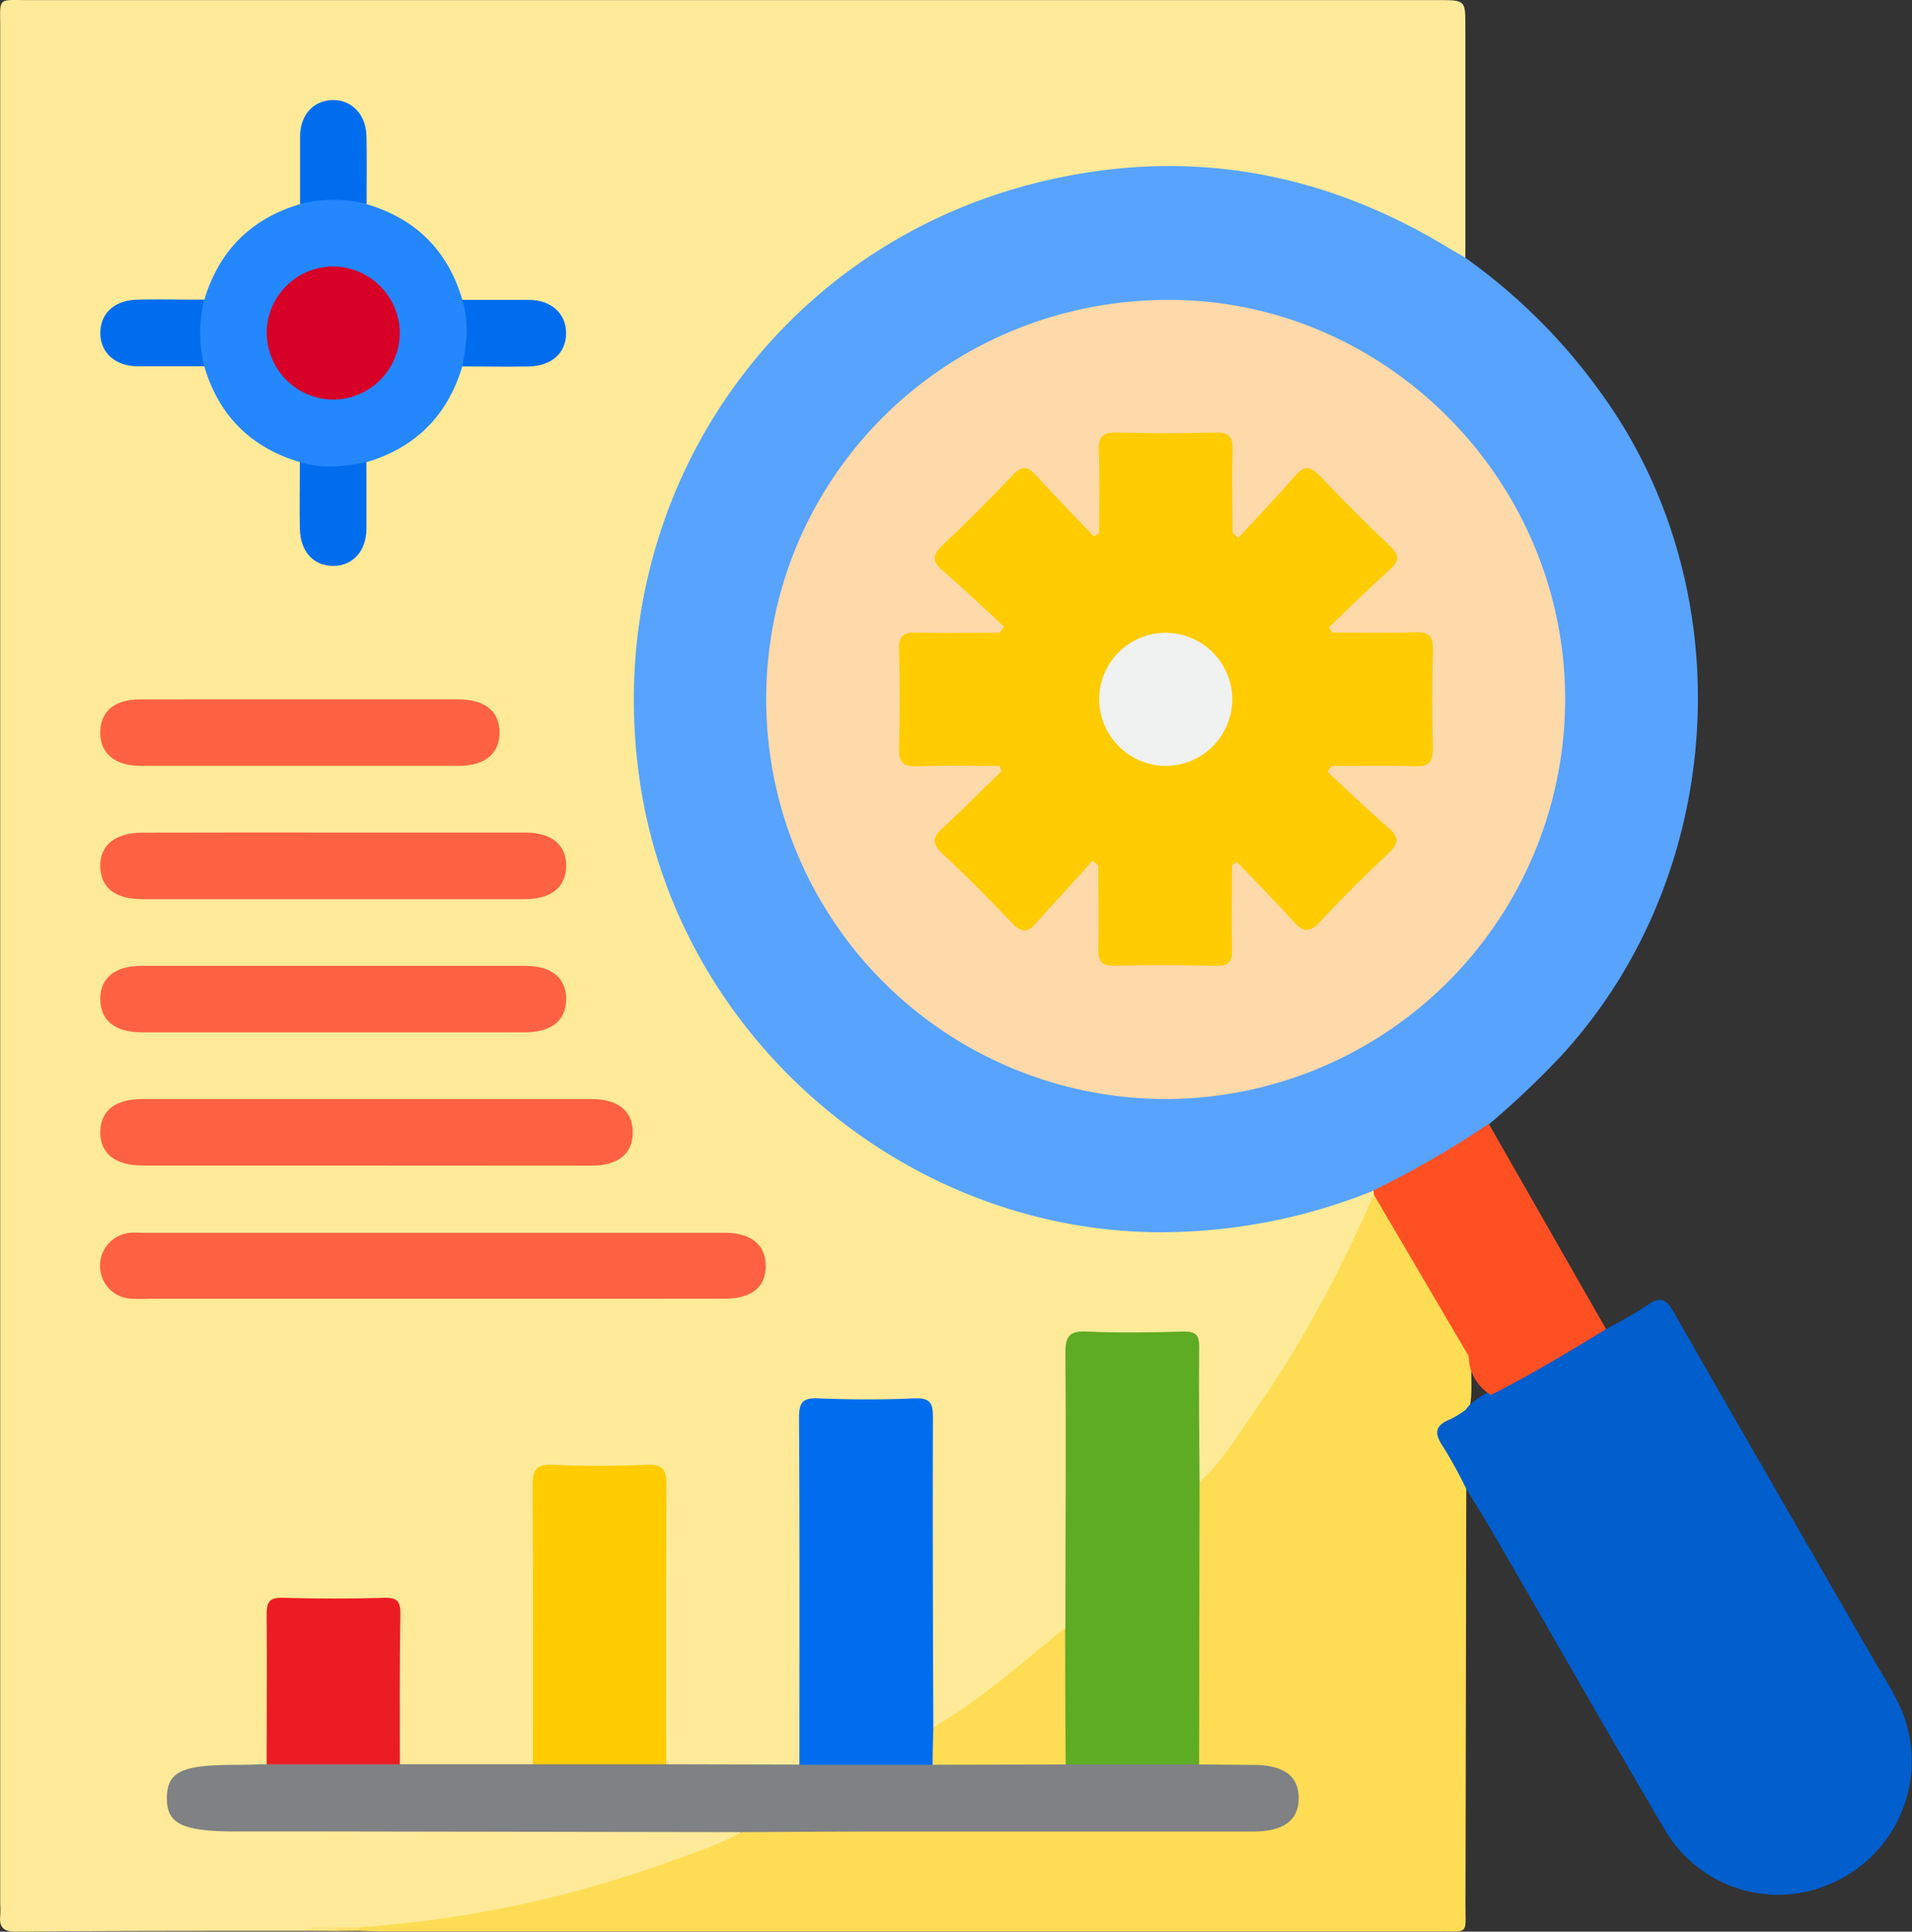 <svg xmlns="http://www.w3.org/2000/svg" id="Capa_1" data-name="Capa 1" viewBox="0 0 344.53 348.05"><rect x="0" y="0" width="344.53" height="348.05" fill="#333333" stroke="none"/><defs><style>.cls-1{fill:#feea98;}.cls-2{fill:#57a3fe;}.cls-3{fill:#fedd55;}.cls-4{fill:#005ecd;}.cls-5{fill:#fe5023;}.cls-6{fill:#fee580;}.cls-7{fill:#fee169;}.cls-8{fill:#808184;}.cls-9{fill:#5eab24;}.cls-10{fill:#006def;}.cls-11{fill:#fe6243;}.cls-12{fill:#2487fe;}.cls-13{fill:#fecc00;}.cls-14{fill:#ec1c24;}.cls-15{fill:#fed9a9;}.cls-16{fill:#d70027;}.cls-17{fill:#f0f1f1;}</style></defs><title>buscar</title><path class="cls-1" d="M-82.43,210.65c-17.37,0-34.74,0-52.1.13-2.18,0-2.94-.81-2.73-2.86a21.1,21.1,0,0,0,0-2.25q0-168.88,0-337.79c0-5.78-.63-5.12,5.27-5.12H121.85c4.9,0,4.9,0,4.9,4.76q0,20.81,0,41.62c-1.53.73-2.63-.3-3.76-1a92.49,92.49,0,0,0-54.62-14.27c-23.25,1.25-43.61,9.75-60.67,26C-8.14-65.16-18-47-21-25.51-25.39,5.22-16.83,32,4.61,54.59c16.89,17.78,37.82,27,62,29a90.12,90.12,0,0,0,39-5.73c1.38-.52,2.72-1.34,4.31-1a1.26,1.26,0,0,1,.74.85c0,2.61-1.44,4.75-2.45,7a222,222,0,0,1-25.62,42.5,8.2,8.2,0,0,1-2.38,2.35c-1.14.66-1.87.3-2.26-.92-.79-6.61-.2-13.23-.37-19.85-.11-4.57-.29-4.81-4.94-4.85-4.13,0-8.25-.06-12.38,0-3.86.07-4.29.46-4.31,4.37-.07,13.5,0,27,0,40.5a33.23,33.23,0,0,1-.25,6,6,6,0,0,1-2.18,3.36c-6.15,5.19-12.29,10.4-19.1,14.73-1.32.84-3.08,2.91-4.49-.13-.67-4.1-.31-8.22-.33-12.33-.05-13.24,0-26.47,0-39.7,0-4.43-.32-4.71-4.63-4.76-4.11,0-8.23-.06-12.35,0S8,116.42,8,120.47c-.07,7.12,0,14.23,0,21.35,0,11.11,0,22.22,0,33.33,0,2,.27,4-1,5.79a5,5,0,0,1-3.15.95c-6.09.12-12.17.14-18.25,0a5,5,0,0,1-2.82-.85c-1.47-1.83-1.11-4-1.12-6.1,0-13.84,0-27.68,0-41.52,0-5.28-.19-5.44-5.47-5.46-3.87,0-7.73,0-11.6,0-4.1.06-4.48.4-4.5,4.53,0,14.09,0,28.18,0,42.27,0,2.09.33,4.27-1,6.16a5,5,0,0,1-3.14,1q-9.09.21-18.19,0a5.12,5.12,0,0,1-2.82-.79c-1.42-1.54-1.17-3.48-1.19-5.32-.06-6.48,0-13,0-19.44,0-4-.42-4.33-4.24-4.38-4.49-.06-9,.08-13.46,0-2.93-.08-4,1.2-3.94,4,.07,6.48,0,13,0,19.44,0,1.85.21,3.76-.89,5.45-1.84,1.47-4,1-6.12,1.11s-4.5-.19-6.71.26-3.85,1.86-3.94,4.32c-.1,2.62,1.36,4.18,3.84,4.79a23.74,23.74,0,0,0,5.59.3h85.68c2.11,0,4.25-.26,6.29.56,1.54,2.42-.84,2.61-2,3.13a160.66,160.66,0,0,1-19.7,7.1c-15.19,4.6-30.6,8.05-46.61,8h-3.72C-78.38,210.52-80.43,210-82.43,210.65Z" transform="translate(137.3 137.26)"></path><path class="cls-2" d="M110.18,77.28a102.45,102.45,0,0,1-39.42,7.48C25.19,84.14-14.75,49.6-21.85,4.54c-7.93-50.4,23-97.3,72.31-109.1,25.88-6.2,50.28-1.93,73,11.81,1.06.64,2.14,1.25,3.21,1.88a105,105,0,0,1,28.26,30C176.73-25.44,172.17,22.42,144,53A159.41,159.41,0,0,1,131,65.32c-3.44,4.45-8.61,6.45-13.25,9.15C115.41,75.8,113.11,77.48,110.18,77.28Z" transform="translate(137.3 137.26)"></path><path class="cls-3" d="M78.86,129.77c4.18-3.8,7-8.65,10.21-13.21,8.47-12.06,15.22-25.07,21.18-38.51,1.16-.38,1.55.56,2,1.26,5.09,8.71,10.19,17.4,15.15,26.18a3.89,3.89,0,0,1,.57,2.14c-.39,2.88.18,5.81-.45,8.68a3.56,3.56,0,0,1-1,1.54c-3.86,3.57-3.83,3.55-1.07,8.33.83,1.45,2.18,2.81,1.46,4.76q-.06,37.45-.14,74.92c0,5.5.66,4.88-4.68,4.88q-95.34,0-190.68,0c-1.37,0-2.74-.06-4.12-.1-.25-.14-.34-.27-.25-.42s.16-.21.25-.21a204.47,204.47,0,0,0,55.58-11.67c4.56-1.62,9.18-3.1,13.42-5.48,1.84-1.86,4.22-1.26,6.39-1.26q41.6-.08,83.17,0a27,27,0,0,0,5.24-.24c2.67-.52,4.3-2.08,4.17-4.89-.12-2.64-1.84-4-4.35-4.35a71.71,71.71,0,0,0-7.48-.2c-1.73-.06-3.53.15-5-1.16a6.74,6.74,0,0,1-.86-4q-.07-21.45,0-42.89C77.57,132.42,77.55,130.87,78.86,129.77Z" transform="translate(137.3 137.26)"></path><path class="cls-4" d="M126.88,130.94a83.83,83.83,0,0,0-4.09-7.45c-1.6-2.33-1.69-3.86,1.2-5a18.57,18.57,0,0,0,2.83-1.74c1.12-1.62,2.84-2.45,4.47-3.4,5.61-3.15,11.19-6.34,16.71-9.64,1.28-.76,2.51-1.61,4.1-1.5a84.19,84.19,0,0,0,7.45-4.29c2.35-1.65,3.39-1.13,4.77,1.29,11.93,20.9,24,41.72,36,62.57,2.06,3.56,4.42,7,5.71,10.92a24,24,0,0,1-12.8,29.15,23.6,23.6,0,0,1-30.6-9.54c-10.14-17.18-20-34.54-30-51.8C130.79,137.29,128.81,134.13,126.88,130.94Z" transform="translate(137.3 137.26)"></path><path class="cls-5" d="M152.1,102.22c-6.8,4.15-13.62,8.29-20.75,11.87a8.24,8.24,0,0,1-4-7q-8.55-14.55-17.09-29.09c0-.26,0-.52-.07-.78a165.78,165.78,0,0,0,20.77-12Z" transform="translate(137.3 137.26)"></path><path class="cls-6" d="M-82.43,210.65c1.86-1.3,4-.36,5.94-.64.24.14.32.29.24.43s-.15.23-.23.23Z" transform="translate(137.3 137.26)"></path><path class="cls-7" d="M-76.48,210.67a4.85,4.85,0,0,1,0-.66h3.75q0,.31,0,.63Z" transform="translate(137.3 137.26)"></path><path class="cls-8" d="M78.77,180.66l9.72.09c5.5,0,8.18,1.94,8.23,5.92s-2.68,6.08-8.07,6.08q-32,0-64,0c-9.48,0-19,.07-28.43.11l-74.84-.12H-94.67c-9.8,0-12.63-1.37-12.56-6.1s2.78-5.89,12.37-5.9c1.87,0,3.74-.07,5.61-.11a4.74,4.74,0,0,1,3.11-1c5.92-.11,11.86-.11,17.78,0a4.74,4.74,0,0,1,3.11,1h24a4.71,4.71,0,0,1,3.1-1q8.9-.17,17.78,0a4.71,4.71,0,0,1,3.1,1l24,.06A6,6,0,0,1,11,179.57c6.58,0,13.15-.13,19.73.07q12-.21,24,0c6.6-.2,13.19-.07,19.79-.07A6.17,6.17,0,0,1,78.77,180.66Z" transform="translate(137.3 137.26)"></path><path class="cls-9" d="M78.77,180.66h-24c-.23-.29-.59-.54-.63-.92-.64-7.93-1.47-15.86.53-23.73,0-16.45.16-32.9,0-49.35,0-3,.56-4.15,3.82-4,5.84.28,11.71.17,17.57,0,2.15,0,2.74.67,2.72,2.76-.07,8.1,0,16.2.07,24.3Z" transform="translate(137.3 137.26)"></path><path class="cls-10" d="M30.75,180.72l-24,0c0-20.85.06-41.7-.07-62.54,0-2.83.71-3.58,3.5-3.47,5.73.23,11.49.26,17.22,0,3-.13,3.42.88,3.41,3.56-.07,18.6,0,37.19.07,55.79A5.72,5.72,0,0,1,30.75,180.72Z" transform="translate(137.3 137.26)"></path><path class="cls-11" d="M-59.64,96.75h-51a30,30,0,0,1-3,0,5.9,5.9,0,0,1-5.63-5.88,5.92,5.92,0,0,1,5.48-6,16.68,16.68,0,0,1,1.87,0q52.65,0,105.29,0c4.72,0,7.38,2.27,7.31,6.1S-2,96.74-6.81,96.74Q-33.23,96.77-59.64,96.75Z" transform="translate(137.3 137.26)"></path><path class="cls-12" d="M-54-71.23q-4,13.29-17.24,17.24a10.43,10.43,0,0,1-12,0q-13.29-3.94-17.25-17.24a10.16,10.16,0,0,1,0-12q4-13.29,17.24-17.24a10.14,10.14,0,0,1,12,0Q-57.94-96.56-54-83.27A10.43,10.43,0,0,1-54-71.23Z" transform="translate(137.3 137.26)"></path><path class="cls-13" d="M-17.26,180.63h-24c0-16.71.05-33.41-.07-50.12,0-2.79.52-4,3.65-3.84,5.6.27,11.22.27,16.82,0,3.13-.15,3.67,1,3.65,3.84C-17.31,147.22-17.25,163.92-17.26,180.63Z" transform="translate(137.3 137.26)"></path><path class="cls-11" d="M-71.14,72.75q-20.22,0-40.45,0c-5,0-7.74-2.23-7.64-6.16.11-3.77,2.73-5.82,7.59-5.82q40.46,0,80.92,0c4.79,0,7.43,2.15,7.44,6s-2.63,6-7.4,6Q-50.9,72.77-71.14,72.75Z" transform="translate(137.3 137.26)"></path><path class="cls-11" d="M-77.14,12.75q17.23,0,34.46,0c4.77,0,7.42,2.19,7.4,6s-2.65,6-7.44,6q-34.45,0-68.92,0c-4.85,0-7.48-2-7.59-5.83s2.62-6.15,7.63-6.15Q-94.36,12.73-77.14,12.75Z" transform="translate(137.3 137.26)"></path><path class="cls-11" d="M-77.64,48.75q-17,0-34.08,0c-4.83,0-7.45-2.1-7.51-5.91s2.61-6.07,7.34-6.07q34.65,0,69.3,0c4.72,0,7.38,2.27,7.31,6.09s-2.7,5.89-7.52,5.89Q-60.21,48.77-77.64,48.75Z" transform="translate(137.3 137.26)"></path><path class="cls-11" d="M-82.85-11.25q14,0,28.09,0c4.81,0,7.44,2.12,7.48,5.92S-49.89.74-54.63.74q-28.65,0-57.3,0c-4.71,0-7.37-2.28-7.3-6.11s2.65-5.85,7.17-5.87C-102.33-11.27-92.59-11.25-82.85-11.25Z" transform="translate(137.3 137.26)"></path><path class="cls-14" d="M-65.25,180.64h-24c0-9,.07-18,0-27,0-2.22.47-3.06,2.88-3q9.17.27,18.34,0c2.41-.07,2.91.77,2.88,3C-65.32,162.67-65.25,171.66-65.25,180.64Z" transform="translate(137.3 137.26)"></path><path class="cls-3" d="M30.75,180.72c0-2.23.08-4.47.13-6.7,8.6-5.1,16.06-11.7,23.75-18q0,12.33.1,24.65Z" transform="translate(137.3 137.26)"></path><path class="cls-10" d="M-71.23-100.51a24.78,24.78,0,0,0-12,0c0-4.09,0-8.19,0-12.27.09-3.83,2.42-6.34,5.79-6.45s6.07,2.48,6.17,6.44S-71.24-104.61-71.23-100.51Z" transform="translate(137.3 137.26)"></path><path class="cls-10" d="M-100.51-83.27a24.9,24.9,0,0,0,0,12c-4,0-8,0-12,0s-6.72-2.44-6.71-6,2.58-5.91,6.71-6S-104.51-83.26-100.51-83.27Z" transform="translate(137.3 137.26)"></path><path class="cls-10" d="M-54-71.23c.79-4,1.26-8,0-12,4,0,8,0,12,0s6.71,2.44,6.71,6-2.59,5.91-6.71,6S-50-71.24-54-71.23Z" transform="translate(137.3 137.26)"></path><path class="cls-10" d="M-83.27-54c4,1.26,8,.79,12,0,0,4,0,8,0,12s-2.45,6.72-6,6.71-5.91-2.59-6-6.71S-83.26-50-83.27-54Z" transform="translate(137.3 137.26)"></path><path class="cls-15" d="M.76-11.23c0-40,32.36-72.1,72.7-72,39.07.08,71.28,32.61,71.27,72a72.1,72.1,0,0,1-72,72A72.06,72.06,0,0,1,.76-11.23Z" transform="translate(137.3 137.26)"></path><path class="cls-16" d="M-77.33-89.24A12.07,12.07,0,0,1-65.26-77.42,12.07,12.07,0,0,1-77.37-65.26a12.09,12.09,0,0,1-11.87-12A12,12,0,0,1-77.33-89.24Z" transform="translate(137.3 137.26)"></path><path class="cls-13" d="M42.85.75C37.9.75,32.94.6,28,.81c-2.7.11-3.38-.83-3.3-3.4q.26-8.79,0-17.61c-.07-2.54.84-3.17,3.22-3.1,5,.16,9.93.05,14.9.05l.84-1.07c-3.71-3.42-7.36-6.91-11.17-10.21-1.93-1.66-1.7-2.77,0-4.43Q39-45.15,45.24-51.68c1.65-1.74,2.66-1.58,4.17.09,3.39,3.75,6.94,7.35,10.42,11l.92-.59c0-5,.15-9.9-.06-14.84-.11-2.71.84-3.38,3.4-3.3q8.8.25,17.61,0c2.55-.07,3.17.85,3.1,3.23-.16,5,0,9.93,0,14.89l1.06.83c3.42-3.71,6.92-7.35,10.22-11.16,1.67-1.92,2.77-1.72,4.44,0q6.18,6.52,12.71,12.72c1.74,1.64,1.57,2.67-.08,4.17-3.76,3.39-7.37,6.93-11,10.42l.6.93c5,0,9.9.15,14.84-.06,2.69-.11,3.38.83,3.31,3.4q-.27,8.79,0,17.61C120.88.24,120,.87,117.59.8c-5-.16-9.93-.05-14.89-.05l-.81,1.05C105.6,5.22,109.23,8.72,113,12c1.94,1.68,1.67,2.79-.06,4.44-4.26,4-8.45,8.16-12.44,12.46-1.87,2-3,1.78-4.71-.11-3.29-3.67-6.78-7.17-10.19-10.74l-.89.57c0,5.08-.12,10.15,0,15.22.08,2.37-.76,3-3,2.92-6-.13-12-.16-18,0-2.54.08-3.18-.82-3.11-3.21.16-5,0-9.93,0-14.89l-1.06-.83C56.27,21.58,52.77,25.22,49.47,29,47.79,31,46.68,30.7,45,29c-4-4.25-8.17-8.44-12.47-12.44-2-1.87-1.77-3,.11-4.71,3.6-3.27,7-6.75,10.5-10.14Z" transform="translate(137.3 137.26)"></path><path class="cls-17" d="M72.76-23.24a12.06,12.06,0,0,1,12,11.91A12.05,12.05,0,0,1,72.55.74,12.09,12.09,0,0,1,60.76-11.37,12,12,0,0,1,72.76-23.24Z" transform="translate(137.3 137.26)"></path></svg>